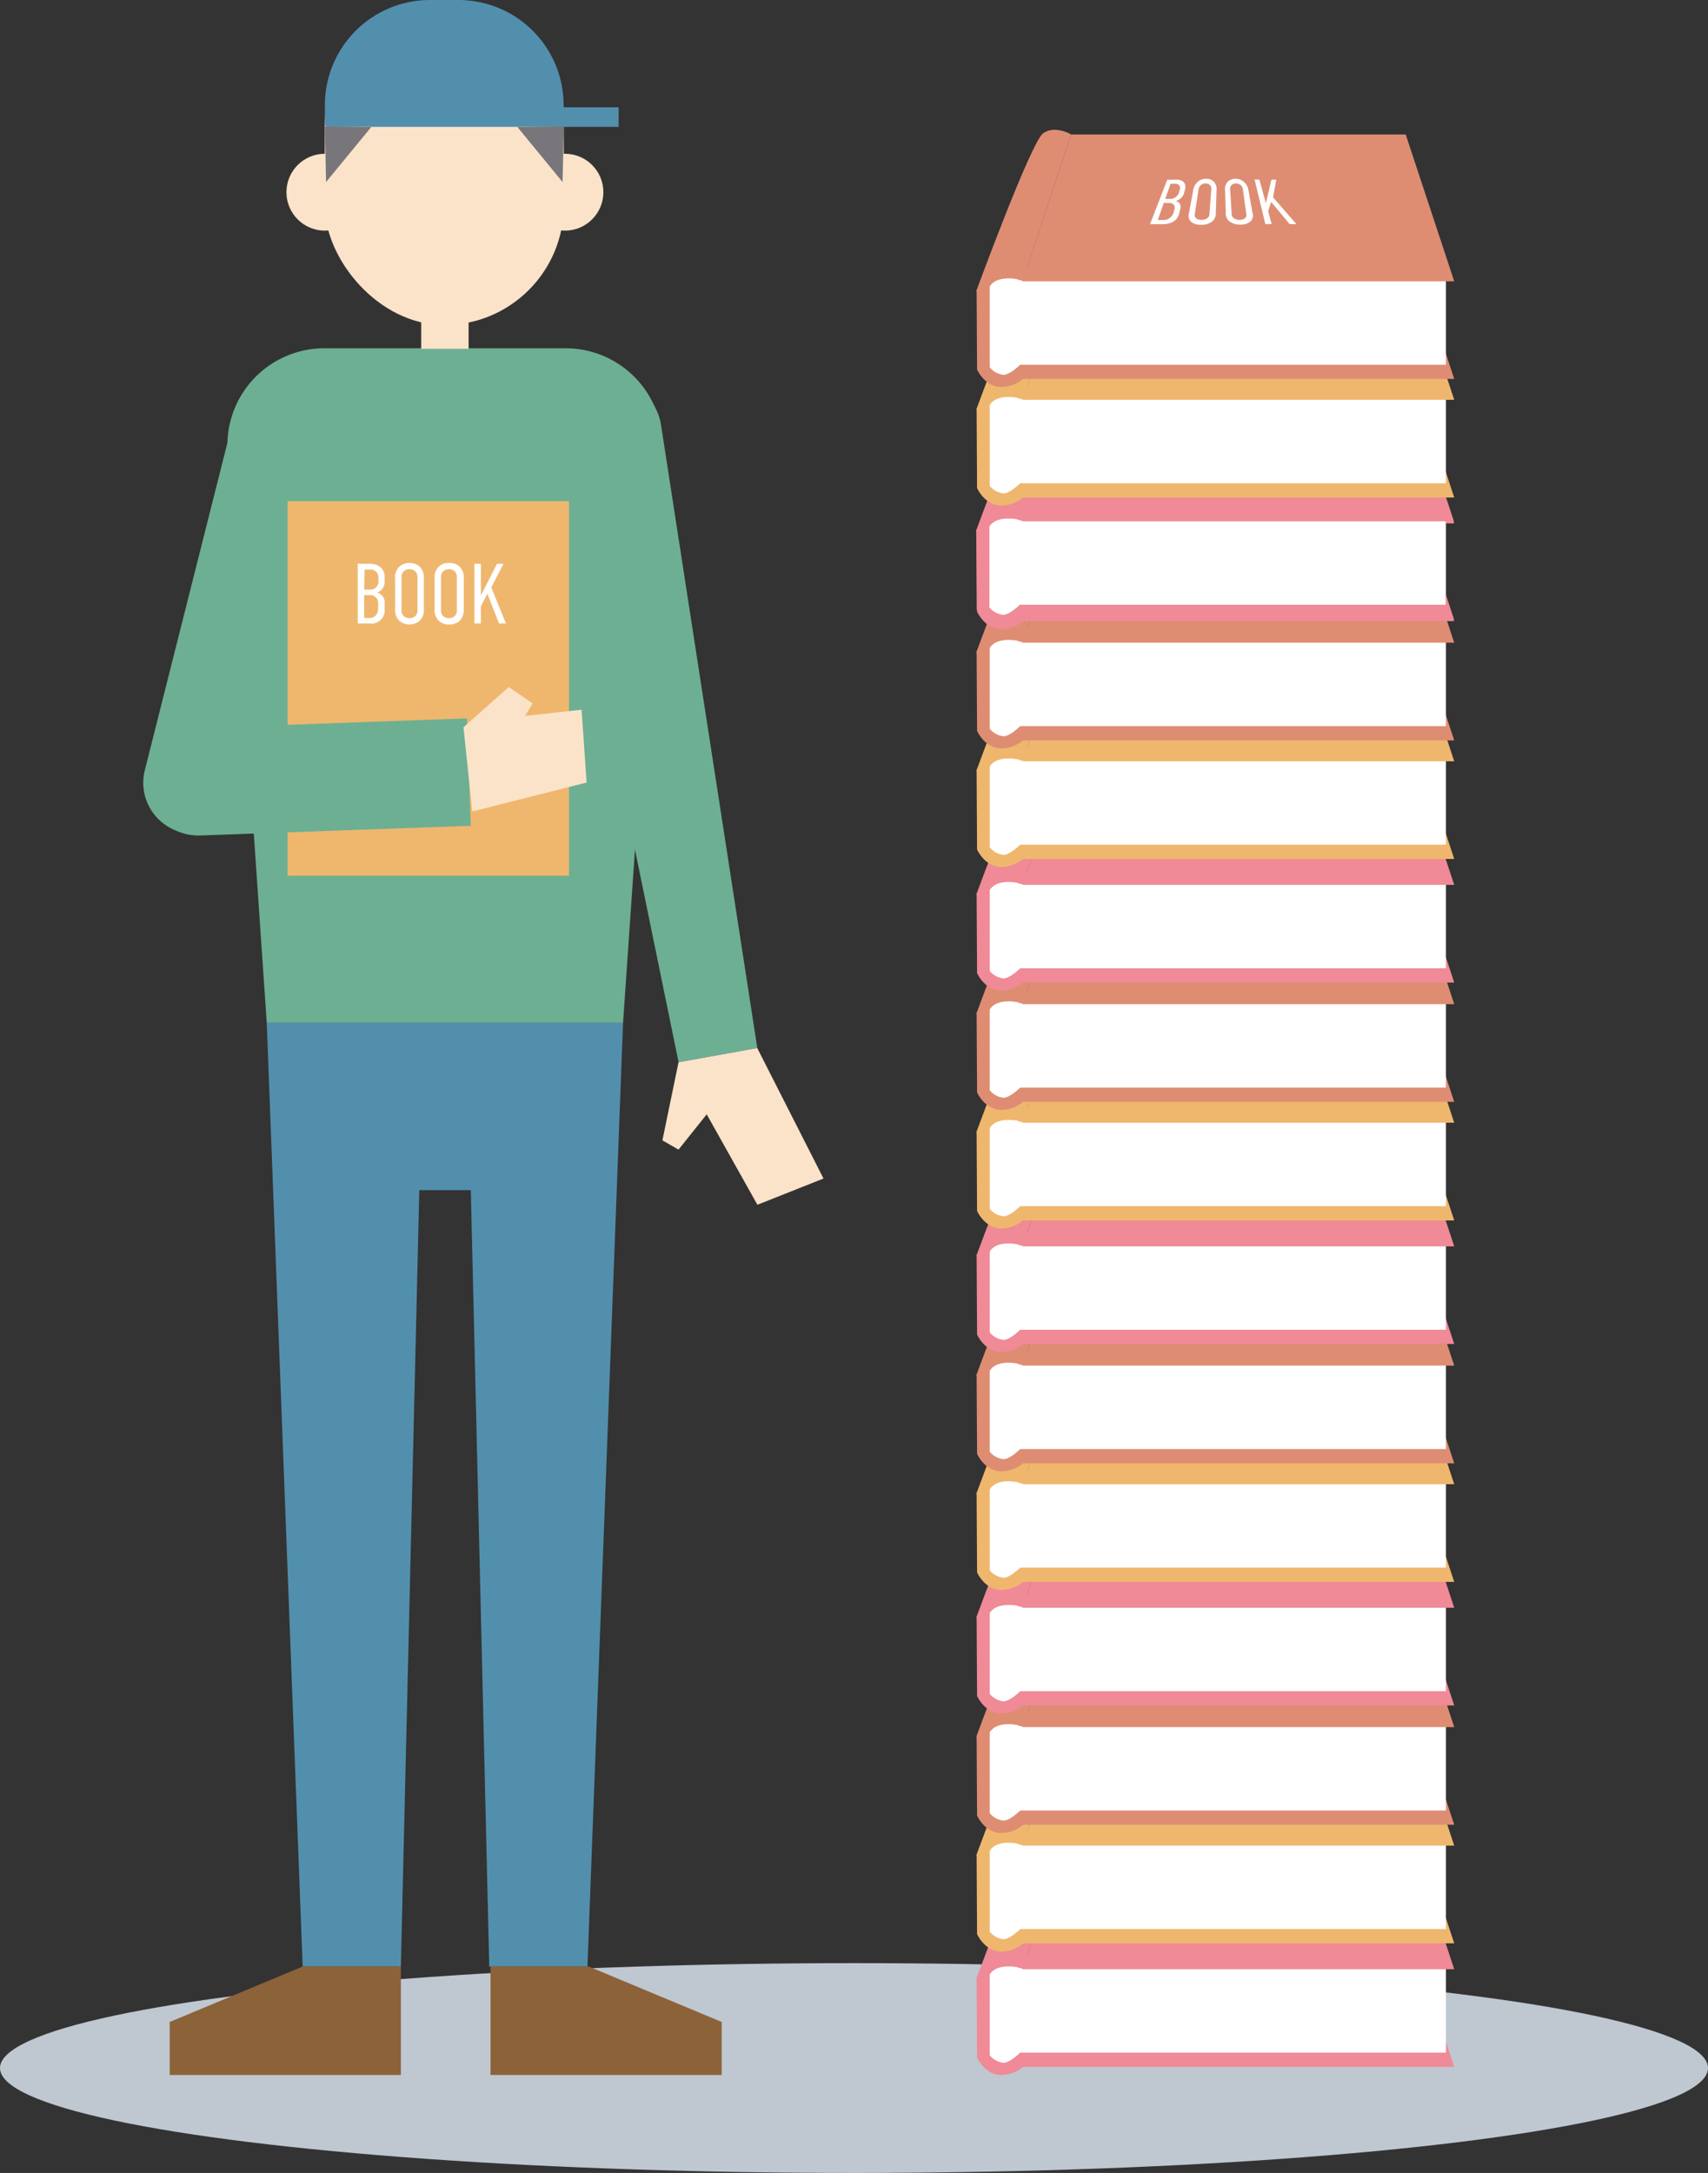 <svg xmlns="http://www.w3.org/2000/svg" viewBox="0 0 331.54 421.71"><rect x="0" y="0" width="331.54" height="421.71" fill="#333333" stroke="none"/><defs><style>.cls-1{fill:#bfc7d1;}.cls-2{fill:#6daf92;}.cls-3{fill:#528fad;}.cls-4{fill:#8c6239;}.cls-5{fill:#fbe3ca;}.cls-6{fill:#78767a;}.cls-7{fill:#efb76e;}.cls-8{fill:#fff;}.cls-9{fill:#ef8a96;}.cls-10{fill:#de8d73;}</style></defs><g id="レイヤー_2" data-name="レイヤー 2"><g id="レイヤー_2-2" data-name="レイヤー 2"><ellipse class="cls-1" cx="165.77" cy="401.35" rx="165.77" ry="20.36"/><path class="cls-2" d="M120.94,198.51H51.78L44.16,87.3A18.82,18.82,0,0,1,63,67.59h46.8a18.82,18.82,0,0,1,18.8,19.71Z"/><polygon class="cls-3" points="51.78 198.5 58.75 381.64 77.81 381.64 81.39 230.97 91.39 230.97 94.97 381.64 114.03 381.64 120.94 198.5 51.78 198.5"/><polygon class="cls-4" points="58.77 381.64 32.94 392.41 32.94 402.69 58.77 402.69 77.81 402.69 77.81 381.64 58.77 381.64"/><polygon class="cls-4" points="114.26 381.64 140.09 392.41 140.09 402.69 114.26 402.69 95.22 402.69 95.22 381.64 114.26 381.64"/><path class="cls-2" d="M147,203.4l-15.28,2.76L107.09,86.1a10.77,10.77,0,0,1,8.68-12.52h0a10.77,10.77,0,0,1,12.51,8.68Z"/><polygon class="cls-5" points="131.71 206.16 128.58 221.31 131.71 223.11 137.18 216.26 147.02 233.81 159.85 228.72 146.99 203.4 131.71 206.16"/><rect class="cls-5" x="63.04" y="1.16" width="46.4" height="61.92" rx="23.2"/><rect class="cls-5" x="81.76" y="60.88" width="9.2" height="6.82"/><circle class="cls-5" cx="63.06" cy="37.3" r="7.46"/><circle class="cls-5" cx="109.66" cy="37.3" r="7.46"/><rect class="cls-3" x="63.29" y="20.82" width="56.79" height="3.8"/><path class="cls-3" d="M83.46,0H89a20.4,20.4,0,0,1,20.4,20.4v4a0,0,0,0,1,0,0H63.06a0,0,0,0,1,0,0v-4A20.4,20.4,0,0,1,83.46,0Z"/><polygon class="cls-6" points="63.06 24.52 63.29 35.33 72.06 24.66 63.06 24.52"/><polygon class="cls-6" points="109.44 24.52 109.2 35.33 100.44 24.66 109.44 24.52"/><path class="cls-2" d="M34.83,161.41h0a9.94,9.94,0,0,0,12.3-6.21l23.7-67.46a13.19,13.19,0,0,0-8.72-16.47h0A13.18,13.18,0,0,0,45.64,80L28.11,149.48A9.93,9.93,0,0,0,34.83,161.41Z"/><rect class="cls-7" x="55.82" y="97.27" width="54.63" height="72.68"/><path class="cls-2" d="M59.57,119.5h0A10.43,10.43,0,0,1,70,129.92v52.53a0,0,0,0,1,0,0H49.14a0,0,0,0,1,0,0V129.92A10.43,10.43,0,0,1,59.57,119.5Z" transform="translate(-89.19 215.9) rotate(-92.05)"/><polygon class="cls-5" points="91.67 157.48 89.97 141.14 98.75 133.34 103.38 136.51 101.92 138.95 112.89 137.73 113.87 151.87 91.67 157.48"/><path class="cls-8" d="M71.8,109.42c1.59,0,2.86.83,2.86,2.55v.73A2.19,2.19,0,0,1,73.2,115a2.05,2.05,0,0,1,1.46,2.29v.91A2.54,2.54,0,0,1,71.81,121H69.44v-11.6Zm-1.11,5h1a1.58,1.58,0,0,0,1.77-1.72V112a1.49,1.49,0,0,0-1.69-1.46h-1Zm0,5.52h1c1,0,1.72-.63,1.72-2v-.82a1.55,1.55,0,0,0-1.62-1.63H70.69Z"/><path class="cls-8" d="M76.7,112.35a2.94,2.94,0,0,1,.83-2.4,3.08,3.08,0,0,1,3.91,0,2.94,2.94,0,0,1,.83,2.4v5.74a2.94,2.94,0,0,1-.83,2.4,3.08,3.08,0,0,1-3.91,0,2.94,2.94,0,0,1-.83-2.4Zm4.33-.26a1.51,1.51,0,0,0-.43-1.21,1.69,1.69,0,0,0-2.23,0,1.51,1.51,0,0,0-.43,1.21v6.26a1.57,1.57,0,0,0,.43,1.23,1.75,1.75,0,0,0,2.23,0,1.57,1.57,0,0,0,.43-1.23Z"/><path class="cls-8" d="M84.36,112.35a2.91,2.91,0,0,1,.83-2.4,2.7,2.7,0,0,1,2-.7,2.74,2.74,0,0,1,2,.7,2.94,2.94,0,0,1,.83,2.4v5.74a2.94,2.94,0,0,1-.83,2.4,2.74,2.74,0,0,1-2,.7,2.7,2.7,0,0,1-2-.7,2.91,2.91,0,0,1-.83-2.4Zm4.32-.26a1.48,1.48,0,0,0-.43-1.21,1.68,1.68,0,0,0-2.22,0,1.48,1.48,0,0,0-.43,1.21v6.26a1.54,1.54,0,0,0,.43,1.23,1.74,1.74,0,0,0,2.22,0,1.54,1.54,0,0,0,.43-1.23Z"/><path class="cls-8" d="M93.34,109.42v6.16l3.13-6.16h1.26L95.36,114l2.85,7H96.87l-2.27-5.78-1.26,2.45V121H92.1v-11.6Z"/><polygon class="cls-9" points="282.28 401.13 198.51 401.13 207.93 372.64 272.86 372.64 282.28 401.13"/><path class="cls-9" d="M189.57,383.94l.09,15.35s1.48,3.4,4.72,3.4a6.67,6.67,0,0,0,5-2.35L201,379.53S192.48,378.69,189.57,383.94Z"/><path class="cls-8" d="M197.69,381.82s-4.12-.95-5.57,1.37v15.69a4,4,0,0,0,2.67,1.45c1.53,0,4.07-2.79,4.07-2.79Z"/><rect class="cls-8" x="197.25" y="381.94" width="83.42" height="16.42"/><polygon class="cls-9" points="282.28 382.17 198.51 382.17 207.93 353.69 272.86 353.69 282.28 382.17"/><path class="cls-9" d="M207.93,353.69s-3.12-1.89-5.46-.23-13,30.69-13,30.69,4.09-4.6,9.06-2Z"/><polygon class="cls-7" points="282.28 377.14 198.51 377.14 207.93 348.66 272.86 348.66 282.28 377.14"/><path class="cls-7" d="M189.57,360l.09,15.35s1.48,3.39,4.72,3.39a6.67,6.67,0,0,0,5-2.35l1.56-20.8S192.48,354.7,189.57,360Z"/><path class="cls-8" d="M197.69,357.84s-4.12-1-5.57,1.36v15.7a4,4,0,0,0,2.67,1.44c1.53,0,4.07-2.78,4.07-2.78Z"/><rect class="cls-8" x="197.25" y="357.96" width="83.42" height="16.42"/><polygon class="cls-7" points="282.28 358.19 198.51 358.19 207.93 329.7 272.86 329.7 282.28 358.19"/><path class="cls-7" d="M207.93,329.7s-3.12-1.89-5.46-.22-13,30.69-13,30.69,4.09-4.6,9.06-2Z"/><polygon class="cls-10" points="282.28 354.13 198.51 354.13 207.93 325.65 272.86 325.65 282.28 354.13"/><path class="cls-10" d="M189.57,337l.09,15.35s1.48,3.39,4.72,3.39a6.67,6.67,0,0,0,5-2.35l1.56-20.8S192.48,331.69,189.57,337Z"/><path class="cls-8" d="M197.69,334.83s-4.12-1-5.57,1.36v15.7a4,4,0,0,0,2.67,1.44c1.53,0,4.07-2.78,4.07-2.78Z"/><rect class="cls-8" x="197.25" y="334.95" width="83.42" height="16.42"/><polygon class="cls-10" points="282.28 335.18 198.51 335.18 207.93 306.69 272.86 306.69 282.28 335.18"/><path class="cls-10" d="M207.93,306.69s-3.12-1.89-5.46-.22-13,30.69-13,30.69,4.09-4.6,9.06-2Z"/><polygon class="cls-9" points="282.28 330.98 198.51 330.98 207.93 302.5 272.86 302.5 282.28 330.98"/><path class="cls-9" d="M189.57,313.8l.09,15.34s1.48,3.4,4.72,3.4a6.67,6.67,0,0,0,5-2.35l1.56-20.8S192.48,308.54,189.57,313.8Z"/><path class="cls-8" d="M197.69,311.67s-4.12-.95-5.57,1.37v15.69a4,4,0,0,0,2.67,1.45c1.53,0,4.07-2.79,4.07-2.79Z"/><rect class="cls-8" x="197.25" y="311.79" width="83.42" height="16.42"/><polygon class="cls-9" points="282.28 312.02 198.51 312.02 207.93 283.54 272.86 283.54 282.28 312.02"/><path class="cls-9" d="M207.93,283.54s-3.12-1.89-5.46-.22-13,30.68-13,30.68,4.09-4.59,9.06-2Z"/><polygon class="cls-7" points="282.28 307 198.51 307 207.93 278.51 272.86 278.51 282.28 307"/><path class="cls-7" d="M189.57,289.81l.09,15.35s1.48,3.4,4.72,3.4a6.67,6.67,0,0,0,5-2.35L201,285.4S192.48,284.55,189.57,289.81Z"/><path class="cls-8" d="M197.69,287.69s-4.12-1-5.57,1.36v15.7a4,4,0,0,0,2.67,1.44c1.53,0,4.07-2.78,4.07-2.78Z"/><rect class="cls-8" x="197.25" y="287.81" width="83.42" height="16.42"/><polygon class="cls-7" points="282.28 288.04 198.51 288.04 207.93 259.56 272.86 259.56 282.28 288.04"/><path class="cls-7" d="M207.93,259.56s-3.12-1.89-5.46-.23-13,30.69-13,30.69,4.09-4.6,9.06-2Z"/><polygon class="cls-10" points="282.28 283.99 198.51 283.99 207.93 255.5 272.86 255.5 282.28 283.99"/><path class="cls-10" d="M189.57,266.8l.09,15.35s1.48,3.4,4.72,3.4a6.67,6.67,0,0,0,5-2.35L201,262.39S192.48,261.54,189.57,266.8Z"/><path class="cls-8" d="M197.69,264.68s-4.12-1-5.57,1.36v15.7a4,4,0,0,0,2.67,1.44c1.53,0,4.07-2.78,4.07-2.78Z"/><rect class="cls-8" x="197.25" y="264.8" width="83.42" height="16.42"/><polygon class="cls-10" points="282.28 265.03 198.51 265.03 207.93 236.55 272.86 236.55 282.28 265.03"/><path class="cls-10" d="M207.93,236.55s-3.12-1.89-5.46-.23-13,30.69-13,30.69,4.09-4.6,9.06-2Z"/><polygon class="cls-9" points="282.28 260.83 198.51 260.83 207.93 232.35 272.86 232.35 282.28 260.83"/><path class="cls-9" d="M189.57,243.65l.09,15.35s1.48,3.39,4.72,3.39a6.67,6.67,0,0,0,5-2.35l1.56-20.8S192.48,238.39,189.57,243.65Z"/><path class="cls-8" d="M197.69,241.53s-4.12-1-5.57,1.36v15.69a4,4,0,0,0,2.67,1.45c1.53,0,4.07-2.78,4.07-2.78Z"/><rect class="cls-8" x="197.25" y="241.65" width="83.42" height="16.42"/><polygon class="cls-9" points="282.28 241.88 198.51 241.88 207.93 213.39 272.86 213.39 282.28 241.88"/><path class="cls-9" d="M207.93,213.39s-3.12-1.89-5.46-.22-13,30.69-13,30.69,4.09-4.6,9.06-2Z"/><polygon class="cls-7" points="282.28 236.85 198.51 236.85 207.93 208.37 272.86 208.37 282.28 236.85"/><path class="cls-7" d="M189.57,219.66l.09,15.35s1.48,3.4,4.72,3.4a6.67,6.67,0,0,0,5-2.35L201,215.25S192.48,214.41,189.57,219.66Z"/><path class="cls-8" d="M197.69,217.54s-4.12-.95-5.57,1.37V234.6a4,4,0,0,0,2.67,1.45c1.53,0,4.07-2.79,4.07-2.79Z"/><rect class="cls-8" x="197.25" y="217.66" width="83.42" height="16.42"/><polygon class="cls-7" points="282.28 217.89 198.51 217.89 207.93 189.41 272.86 189.41 282.28 217.89"/><path class="cls-7" d="M207.93,189.41s-3.12-1.89-5.46-.23-13,30.69-13,30.69,4.09-4.6,9.06-2Z"/><polygon class="cls-10" points="282.28 213.84 198.51 213.84 207.93 185.35 272.86 185.35 282.28 213.84"/><path class="cls-10" d="M189.57,196.65l.09,15.35s1.48,3.4,4.72,3.4a6.67,6.67,0,0,0,5-2.35L201,192.24S192.48,191.4,189.57,196.65Z"/><path class="cls-8" d="M197.69,194.53s-4.12-.95-5.57,1.37v15.69a4,4,0,0,0,2.67,1.45c1.53,0,4.07-2.79,4.07-2.79Z"/><rect class="cls-8" x="197.25" y="194.65" width="83.42" height="16.42"/><polygon class="cls-10" points="282.28 194.88 198.51 194.88 207.93 166.4 272.86 166.4 282.28 194.88"/><path class="cls-10" d="M207.93,166.4s-3.12-1.89-5.46-.23-13,30.69-13,30.69,4.09-4.6,9.06-2Z"/><polygon class="cls-9" points="282.28 190.69 198.51 190.69 207.93 162.2 272.86 162.2 282.28 190.69"/><path class="cls-9" d="M189.57,173.5l.09,15.35s1.48,3.39,4.72,3.39a6.67,6.67,0,0,0,5-2.35l1.56-20.8S192.48,168.24,189.57,173.5Z"/><path class="cls-8" d="M197.69,171.38s-4.12-1-5.57,1.36v15.7a4,4,0,0,0,2.67,1.44c1.53,0,4.07-2.78,4.07-2.78Z"/><rect class="cls-8" x="197.25" y="171.5" width="83.42" height="16.42"/><polygon class="cls-9" points="282.28 171.73 198.51 171.73 207.93 143.24 272.86 143.24 282.28 171.73"/><path class="cls-9" d="M207.93,143.24s-3.12-1.89-5.46-.22-13,30.69-13,30.69,4.09-4.6,9.06-2Z"/><polygon class="cls-7" points="282.28 166.7 198.51 166.7 207.93 138.22 272.86 138.22 282.28 166.7"/><path class="cls-7" d="M189.57,149.52l.09,15.34s1.48,3.4,4.72,3.4a6.67,6.67,0,0,0,5-2.35l1.56-20.8S192.48,144.26,189.57,149.52Z"/><path class="cls-8" d="M197.69,147.39s-4.12-.95-5.57,1.37v15.69a4,4,0,0,0,2.67,1.45c1.53,0,4.07-2.79,4.07-2.79Z"/><rect class="cls-8" x="197.25" y="147.51" width="83.42" height="16.42"/><polygon class="cls-7" points="282.28 147.74 198.51 147.74 207.93 119.26 272.86 119.26 282.28 147.74"/><path class="cls-7" d="M207.93,119.26s-3.12-1.89-5.46-.22-13,30.68-13,30.68,4.09-4.59,9.06-2Z"/><polygon class="cls-10" points="282.28 143.69 198.51 143.69 207.93 115.21 272.86 115.21 282.28 143.69"/><path class="cls-10" d="M189.57,126.51l.09,15.34s1.48,3.4,4.72,3.4a6.67,6.67,0,0,0,5-2.35L201,122.1S192.48,121.25,189.57,126.51Z"/><path class="cls-8" d="M197.69,124.38s-4.12-.95-5.57,1.37v15.69a4,4,0,0,0,2.67,1.45c1.53,0,4.07-2.79,4.07-2.79Z"/><rect class="cls-8" x="197.25" y="124.5" width="83.42" height="16.42"/><polygon class="cls-10" points="282.28 124.73 198.51 124.73 207.93 96.25 272.86 96.25 282.28 124.73"/><path class="cls-10" d="M207.93,96.25s-3.12-1.89-5.46-.22-13,30.68-13,30.68,4.09-4.59,9.06-2Z"/><polygon class="cls-9" points="282.28 120.54 198.51 120.54 207.93 92.05 272.86 92.05 282.28 120.54"/><path class="cls-9" d="M189.57,103.35l.09,15.35s1.48,3.4,4.72,3.4a6.67,6.67,0,0,0,5-2.35L201,98.94S192.48,98.09,189.57,103.35Z"/><path class="cls-8" d="M197.69,101.23s-4.12-1-5.57,1.36v15.7a4,4,0,0,0,2.67,1.44c1.53,0,4.07-2.78,4.07-2.78Z"/><rect class="cls-8" x="197.25" y="101.35" width="83.42" height="16.42"/><polygon class="cls-9" points="282.28 101.58 198.51 101.58 207.93 73.1 272.86 73.1 282.28 101.58"/><path class="cls-9" d="M207.93,73.1s-3.12-1.89-5.46-.23-13,30.69-13,30.69,4.09-4.6,9.06-2Z"/><polygon class="cls-9" points="282.22 120.13 198.44 120.13 207.87 91.64 272.79 91.64 282.22 120.13"/><path class="cls-9" d="M189.5,102.94l.09,15.35s1.48,3.4,4.73,3.4a6.66,6.66,0,0,0,5-2.35l1.57-20.81S192.41,97.69,189.5,102.94Z"/><path class="cls-8" d="M197.62,100.82s-4.12-.95-5.57,1.37v15.69a4,4,0,0,0,2.68,1.44c1.53,0,4.06-2.78,4.06-2.78Z"/><rect class="cls-8" x="197.19" y="100.94" width="83.42" height="16.42"/><polygon class="cls-9" points="282.22 101.17 198.44 101.17 207.87 72.69 272.79 72.69 282.22 101.17"/><path class="cls-9" d="M207.87,72.69s-3.13-1.89-5.46-.23-13,30.69-13,30.69,4.09-4.6,9.06-2Z"/><polygon class="cls-7" points="282.28 96.55 198.51 96.55 207.93 68.07 272.86 68.07 282.28 96.55"/><path class="cls-7" d="M189.57,79.37l.09,15.35s1.48,3.39,4.72,3.39a6.67,6.67,0,0,0,5-2.35L201,75S192.48,74.11,189.57,79.37Z"/><path class="cls-8" d="M197.69,77.25s-4.12-1-5.57,1.36V94.3a4,4,0,0,0,2.67,1.45c1.53,0,4.07-2.78,4.07-2.78Z"/><rect class="cls-8" x="197.25" y="77.37" width="83.42" height="16.42"/><polygon class="cls-7" points="282.28 77.59 198.51 77.59 207.93 49.11 272.86 49.11 282.28 77.59"/><path class="cls-7" d="M207.93,49.11s-3.12-1.89-5.46-.22-13,30.69-13,30.69,4.09-4.6,9.06-2Z"/><polygon class="cls-10" points="282.28 73.54 198.51 73.54 207.93 45.06 272.86 45.06 282.28 73.54"/><path class="cls-10" d="M189.57,56.36l.09,15.35s1.48,3.39,4.72,3.39a6.67,6.67,0,0,0,5-2.35L201,52S192.48,51.1,189.57,56.36Z"/><path class="cls-8" d="M197.69,54.24s-4.12-1-5.57,1.36V71.29a4,4,0,0,0,2.67,1.45c1.53,0,4.07-2.78,4.07-2.78Z"/><rect class="cls-8" x="197.25" y="54.36" width="83.42" height="16.42"/><polygon class="cls-10" points="282.28 54.59 198.51 54.59 207.93 26.1 272.86 26.1 282.28 54.59"/><path class="cls-10" d="M207.93,26.1s-3.12-1.89-5.46-.22-13,30.69-13,30.69,4.09-4.6,9.06-2Z"/><path class="cls-8" d="M228.34,34.86c1.19,0,2,.62,1.68,1.9l-.13.54A2.23,2.23,0,0,1,228.22,39c1.13.35,1,1.14.85,1.71l-.17.67c-.13.55-.58,2.13-3.33,2.13h-2.34l3.35-8.64Zm-2.15,3.73H227a1.75,1.75,0,0,0,1.87-1.29l.15-.55c.15-.55-.09-1.09-1-1.09h-.8Zm-1.45,4.1h1a2,2,0,0,0,2.07-1.48l.17-.61c.16-.56-.07-1.21-1.08-1.21h-1Z"/><path class="cls-8" d="M231.6,37a2.63,2.63,0,0,1,1-1.79,2.36,2.36,0,0,1,1.54-.51,2,2,0,0,1,1.43.51,2.12,2.12,0,0,1,.57,1.79L236,41.31a2,2,0,0,1-.87,1.79,3.4,3.4,0,0,1-2,.52,2.93,2.93,0,0,1-1.86-.52,1.64,1.64,0,0,1-.47-1.79Zm3.52-.19a1.05,1.05,0,0,0-.28-.91,1.15,1.15,0,0,0-.83-.3,1.4,1.4,0,0,0-.9.3,1.31,1.31,0,0,0-.47.91l-.71,4.66a.88.88,0,0,0,.27.91,1.66,1.66,0,0,0,1,.3,2,2,0,0,0,1.1-.3,1.06,1.06,0,0,0,.47-.91Z"/><path class="cls-8" d="M237.8,37a2.09,2.09,0,0,1,.58-1.79,2,2,0,0,1,1.43-.51,2.36,2.36,0,0,1,1.54.51,2.64,2.64,0,0,1,1,1.79l.77,4.27a1.61,1.61,0,0,1-.49,1.79,2.89,2.89,0,0,1-1.85.52,3.46,3.46,0,0,1-2-.52,1.93,1.93,0,0,1-.85-1.79Zm3.47-.19a1.31,1.31,0,0,0-.47-.91,1.4,1.4,0,0,0-.9-.3,1.15,1.15,0,0,0-.83.3,1.05,1.05,0,0,0-.28.91l.28,4.66a1.06,1.06,0,0,0,.47.91,1.94,1.94,0,0,0,1.09.3,1.67,1.67,0,0,0,1-.3.88.88,0,0,0,.28-.91Z"/><path class="cls-8" d="M244.46,34.86l1.26,4.59,1.08-4.59h.94l-.63,3.44,4.54,5.2h-1.32l-3.58-4.31L246.16,41l.68,2.48h-1.23l-2.08-8.64Z"/></g></g></svg>
